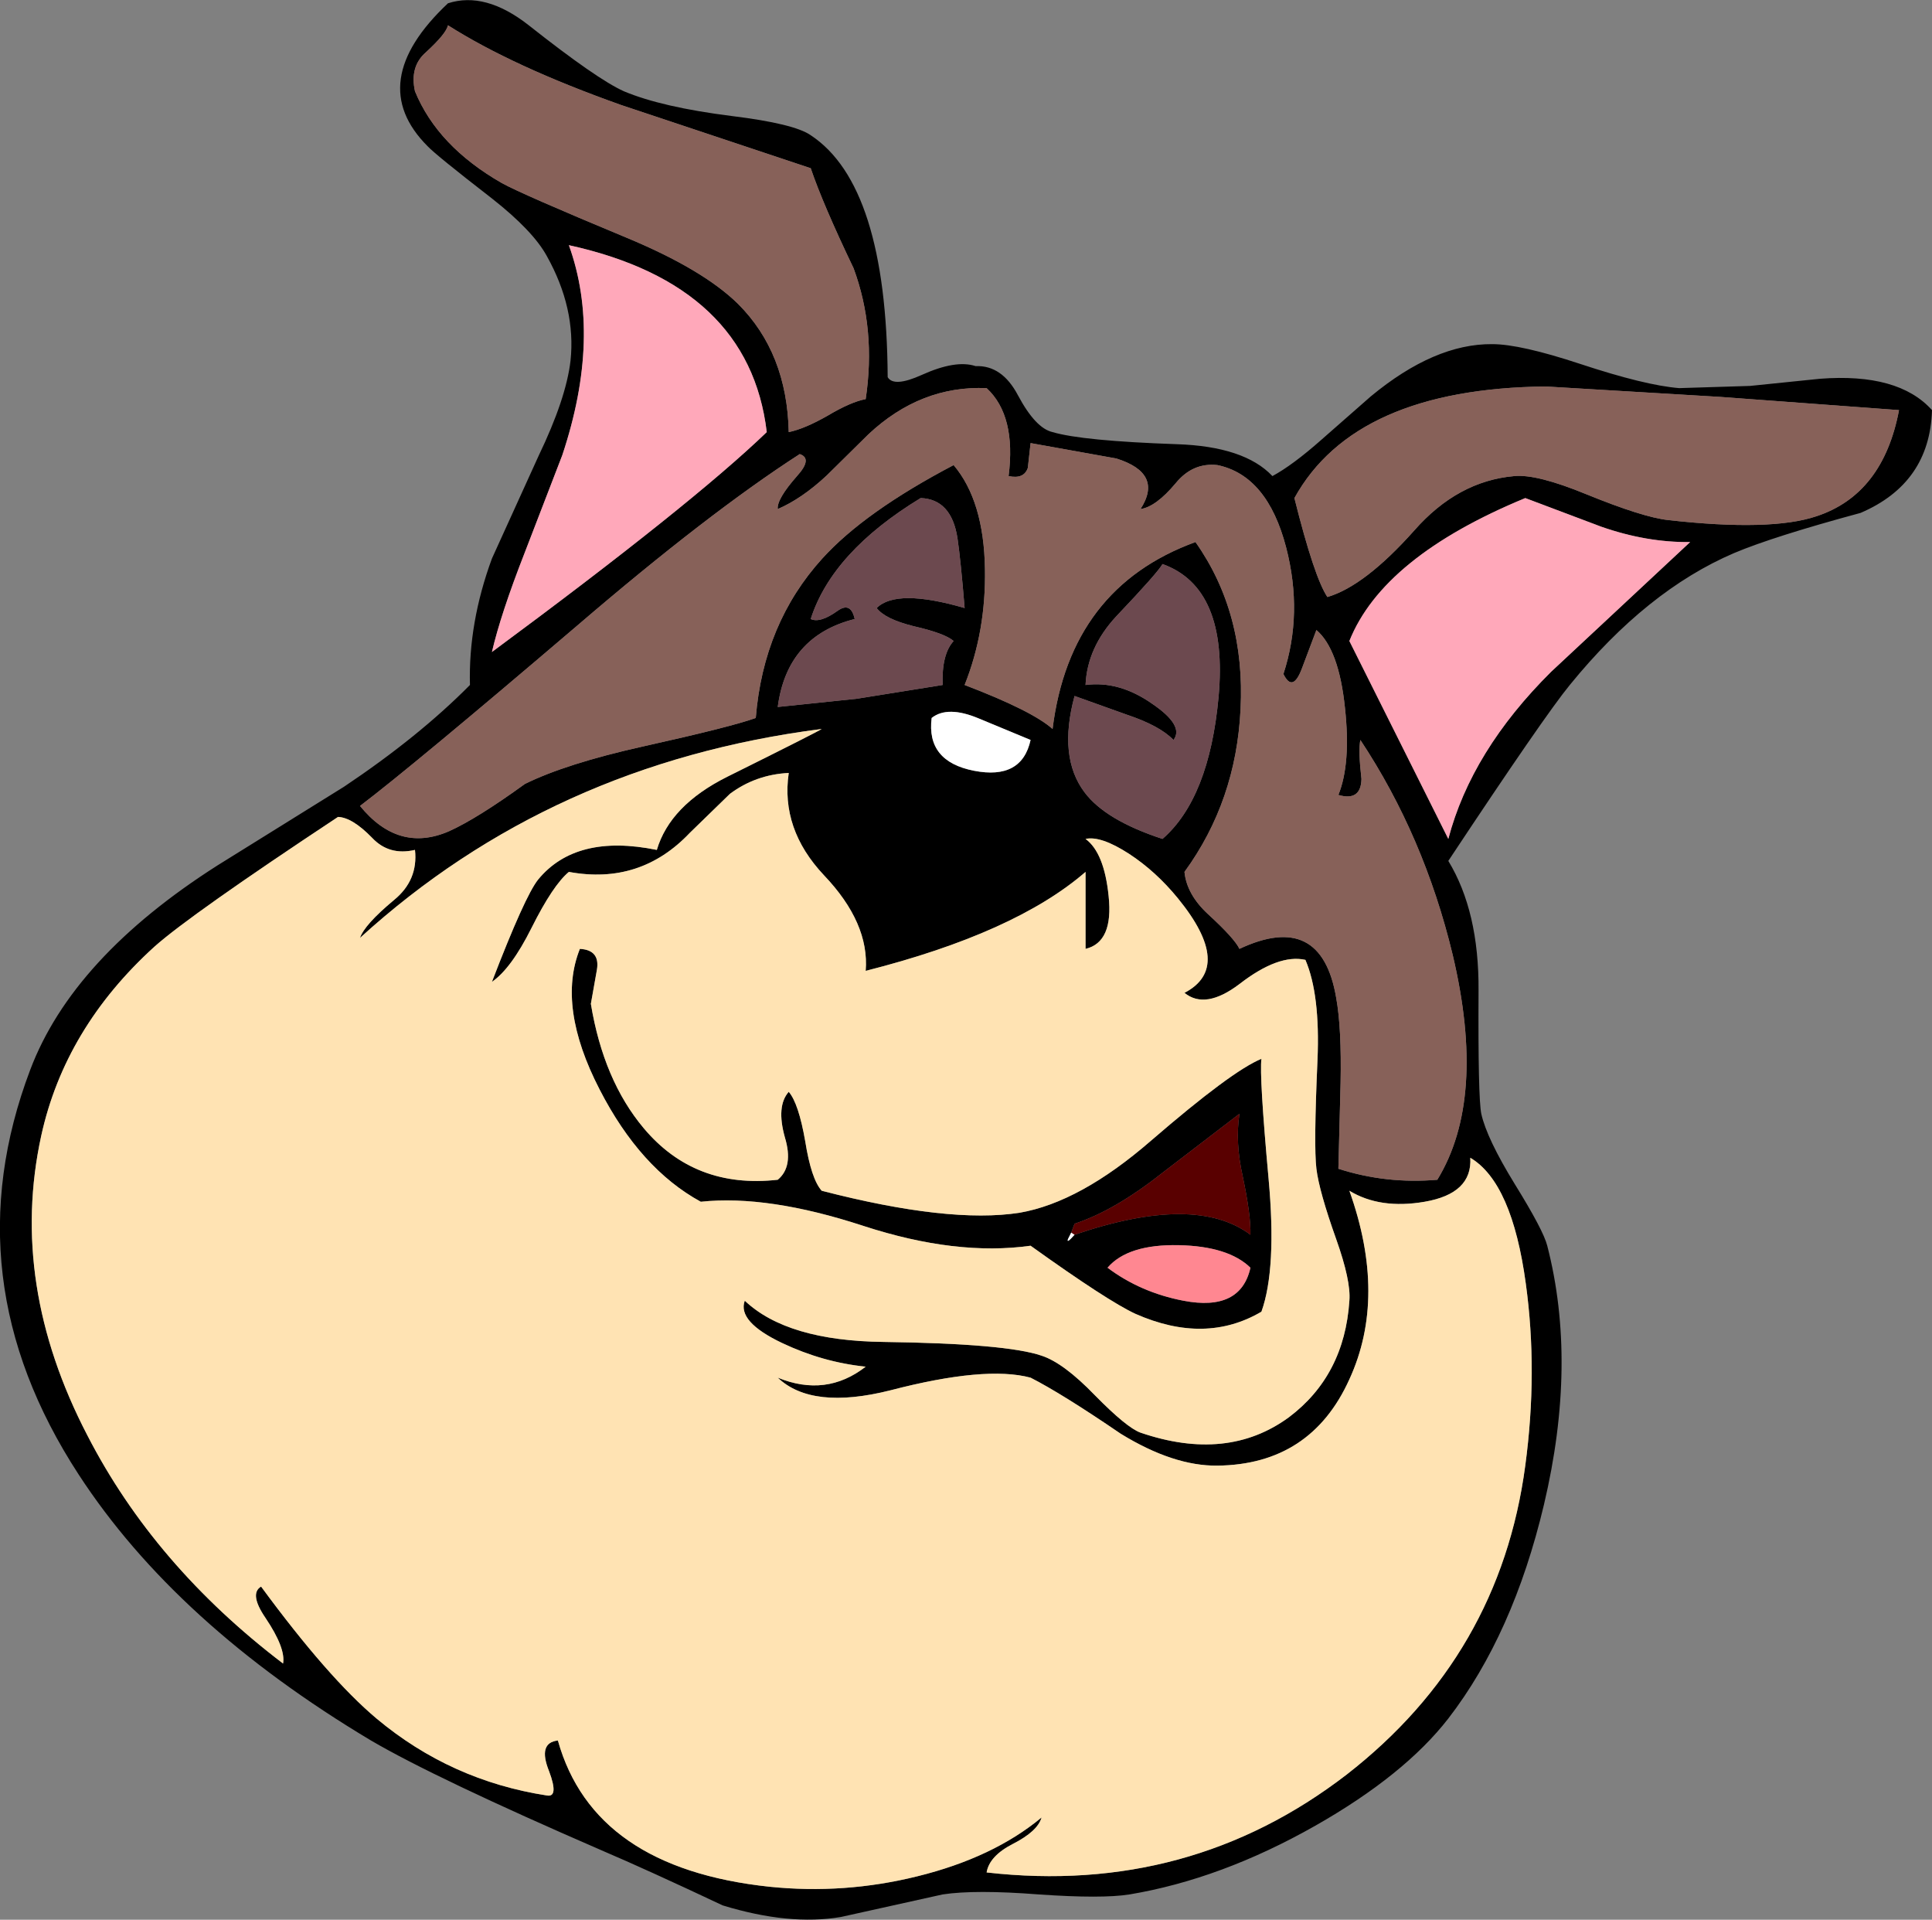 <?xml version="1.0" encoding="UTF-8" standalone="no"?>
<svg xmlns:xlink="http://www.w3.org/1999/xlink" height="174.6px" width="175.75px" xmlns="http://www.w3.org/2000/svg">
  <rect width="100%" height="100%" fill="#808080" stroke="none"/>
  <g transform="matrix(1.0, 0.0, 0.0, 1.0, 114.5, 131.25)">
    <path d="M58.25 -93.95 L42.0 -95.15 26.1 -96.1 Q8.75 -95.9 3.25 -85.95 5.05 -78.75 6.25 -76.95 9.65 -77.95 14.15 -83.0 18.1 -87.5 23.25 -87.95 25.3 -88.15 29.8 -86.3 34.95 -84.2 37.25 -83.95 46.6 -82.9 50.75 -84.3 56.8 -86.3 58.25 -93.95 M54.75 -84.6 Q46.8 -82.45 43.25 -80.95 35.3 -77.55 28.3 -68.95 26.0 -66.15 17.25 -52.95 20.05 -48.35 20.0 -41.15 19.95 -31.4 20.25 -29.95 20.75 -27.7 23.3 -23.55 25.9 -19.35 26.25 -17.95 29.0 -7.3 25.95 5.6 23.15 17.4 17.25 25.05 13.25 30.2 5.15 34.8 -3.4 39.65 -11.75 41.05 -14.25 41.45 -20.0 41.05 -25.8 40.6 -28.75 41.05 L-38.0 43.1 Q-42.7 43.9 -48.75 42.05 -55.65 38.8 -59.75 37.05 -74.85 30.5 -80.75 27.05 -98.5 16.45 -107.35 2.85 -118.95 -14.95 -111.75 -33.95 -107.9 -44.15 -94.7 -52.55 L-83.2 -59.7 Q-76.4 -64.25 -71.75 -68.95 -71.9 -74.6 -69.75 -80.45 L-65.5 -89.8 Q-63.0 -95.0 -62.6 -98.45 -62.1 -103.2 -64.75 -107.95 -66.0 -110.25 -69.75 -113.2 -74.85 -117.15 -75.6 -117.95 -81.4 -123.75 -73.75 -130.95 -70.35 -132.05 -66.4 -128.95 -60.2 -124.05 -57.75 -122.95 -54.3 -121.5 -47.95 -120.7 -42.25 -120.0 -40.75 -118.95 -33.85 -114.4 -33.75 -96.95 -33.2 -96.0 -30.65 -97.15 -27.55 -98.55 -25.75 -97.95 -23.35 -98.05 -21.9 -95.3 -20.3 -92.3 -18.75 -91.95 -16.05 -91.15 -7.45 -90.85 -1.3 -90.65 1.25 -87.95 3.1 -88.95 5.7 -91.25 L10.2 -95.2 Q16.0 -100.0 21.25 -99.95 23.8 -99.95 29.25 -98.15 35.15 -96.2 38.25 -95.95 L44.7 -96.15 51.05 -96.8 Q58.2 -97.35 61.25 -93.95 61.05 -87.3 54.75 -84.6 M31.15 -83.35 L24.25 -85.95 Q11.3 -80.6 8.25 -72.95 L17.25 -54.95 Q19.35 -62.95 26.6 -70.15 L39.25 -81.95 Q35.3 -81.9 31.15 -83.35 M3.95 -70.5 Q3.1 -68.2 2.25 -69.95 4.05 -75.45 2.5 -81.45 0.8 -88.0 -3.75 -88.95 -6.0 -89.2 -7.55 -87.3 -9.35 -85.15 -10.75 -84.95 -8.65 -88.2 -12.95 -89.55 L-20.75 -90.95 -21.0 -88.7 Q-21.35 -87.65 -22.75 -87.95 -22.05 -93.45 -24.75 -95.95 -30.75 -96.2 -35.5 -91.75 L-39.3 -88.0 Q-41.55 -85.9 -43.75 -84.95 -43.85 -85.85 -42.0 -87.95 -40.55 -89.55 -41.75 -89.95 -50.05 -84.6 -62.05 -74.3 -77.0 -61.55 -81.75 -57.95 -78.25 -53.65 -73.65 -55.65 -71.1 -56.8 -66.75 -59.95 -63.0 -61.8 -56.05 -63.35 -47.95 -65.15 -45.75 -65.95 -45.05 -74.55 -39.7 -80.45 -35.85 -84.7 -27.75 -88.95 -25.0 -85.7 -24.9 -79.5 -24.8 -73.85 -26.75 -68.95 -20.6 -66.6 -18.75 -64.95 -17.15 -77.8 -5.75 -81.95 -1.2 -75.5 -1.65 -66.75 -2.05 -58.4 -6.75 -51.95 -6.55 -49.9 -4.6 -48.1 -2.2 -45.9 -1.75 -44.95 5.7 -48.45 7.05 -40.5 7.55 -37.75 7.45 -32.75 L7.25 -24.95 Q11.6 -23.55 16.25 -23.95 20.75 -31.3 17.65 -44.4 15.05 -55.2 9.25 -63.95 9.05 -63.0 9.35 -60.4 9.3 -58.35 7.25 -58.95 8.4 -61.8 7.85 -66.85 7.3 -72.2 5.25 -73.95 L3.95 -70.5 M4.25 -43.95 Q1.8 -44.5 -1.75 -41.75 -4.85 -39.4 -6.75 -40.95 -2.25 -43.3 -7.35 -49.55 -9.35 -52.0 -11.8 -53.6 -14.35 -55.25 -15.75 -54.95 -14.05 -53.7 -13.65 -49.75 -13.2 -45.55 -15.75 -44.95 L-15.75 -51.95 Q-22.15 -46.4 -35.75 -42.95 -35.4 -47.3 -39.55 -51.65 -43.5 -55.85 -42.75 -60.95 -45.75 -60.8 -48.1 -59.05 L-51.75 -55.5 Q-56.25 -50.75 -62.75 -51.95 -64.2 -50.75 -66.15 -46.85 -68.0 -43.15 -69.75 -41.95 -66.75 -49.75 -65.55 -51.25 -62.1 -55.45 -54.75 -53.95 -53.55 -58.0 -48.35 -60.6 -40.0 -64.75 -39.75 -64.95 -64.35 -61.8 -81.75 -45.95 -81.35 -47.15 -78.65 -49.4 -76.45 -51.2 -76.75 -53.95 -79.1 -53.4 -80.65 -55.05 -82.45 -56.9 -83.75 -56.95 -97.2 -48.05 -100.45 -45.15 -108.6 -37.75 -110.75 -27.95 -113.7 -14.45 -106.55 -0.7 -100.45 11.15 -88.75 20.05 -88.5 18.65 -90.35 15.9 -91.85 13.7 -90.75 13.05 -84.65 21.35 -80.25 25.05 -73.5 30.7 -64.75 32.05 -63.65 32.25 -64.55 29.85 -65.6 27.25 -63.75 27.05 -60.5 38.65 -44.5 40.35 -37.7 41.05 -31.05 39.4 -24.15 37.7 -19.75 34.05 -20.1 35.3 -22.35 36.45 -24.5 37.55 -24.75 39.05 -6.3 41.15 8.0 30.15 21.95 19.3 24.25 2.05 25.4 -6.5 24.3 -14.5 23.05 -23.7 19.25 -25.95 19.45 -22.7 15.1 -21.95 11.05 -21.25 8.25 -22.95 11.7 -13.3 8.25 -5.8 4.75 1.95 -3.75 2.05 -7.75 2.1 -12.55 -0.85 -17.9 -4.5 -20.75 -5.95 -24.85 -7.05 -33.5 -4.8 -40.65 -3.0 -43.75 -5.95 -39.35 -4.15 -35.75 -6.95 -39.65 -7.35 -43.35 -9.1 -47.45 -11.05 -46.75 -12.95 -42.9 -9.3 -34.1 -9.2 -22.95 -9.05 -19.75 -7.95 -17.75 -7.3 -14.9 -4.35 -12.0 -1.4 -10.75 -0.95 -2.85 1.75 2.75 -2.35 7.8 -6.15 8.25 -12.95 8.4 -14.75 7.05 -18.55 5.5 -22.9 5.25 -24.95 5.0 -27.0 5.35 -34.85 5.6 -40.8 4.25 -43.95 M0.25 -11.95 Q-4.85 -8.95 -11.2 -11.75 -13.7 -12.9 -20.75 -17.95 -27.5 -17.0 -35.95 -19.75 -44.65 -22.6 -50.75 -21.95 -56.25 -24.95 -59.95 -32.15 -63.85 -39.7 -61.75 -44.95 -59.9 -44.85 -60.2 -43.05 L-60.75 -39.95 Q-59.6 -33.0 -55.95 -28.65 -51.3 -23.1 -43.75 -23.95 -42.3 -25.15 -43.1 -27.8 -43.9 -30.65 -42.75 -31.95 -41.85 -30.9 -41.25 -27.45 -40.7 -24.0 -39.75 -22.95 -28.15 -19.95 -21.75 -20.95 -16.25 -21.9 -9.8 -27.5 -2.45 -33.85 0.25 -34.95 0.05 -33.4 0.9 -24.05 1.65 -15.85 0.25 -11.95 M-75.75 -126.5 Q-77.25 -125.2 -76.75 -122.95 -74.7 -117.95 -68.85 -114.6 -67.05 -113.6 -57.55 -109.65 -50.55 -106.75 -47.35 -103.6 -42.9 -99.15 -42.75 -91.95 -41.3 -92.25 -39.2 -93.45 -37.1 -94.7 -35.75 -94.95 -34.8 -101.3 -36.85 -106.85 -39.65 -112.7 -40.75 -115.95 L-58.0 -121.7 Q-67.85 -125.2 -73.75 -128.95 -73.9 -128.2 -75.75 -126.5 M-12.95 -75.2 Q-15.6 -72.35 -15.75 -68.95 -12.7 -69.35 -9.7 -67.25 -6.75 -65.25 -7.75 -63.95 -9.0 -65.25 -12.0 -66.25 L-16.75 -67.95 Q-18.25 -62.4 -15.85 -59.2 -13.95 -56.65 -8.75 -54.95 -4.5 -58.65 -3.65 -67.85 -2.75 -77.8 -8.75 -79.95 -9.15 -79.2 -12.95 -75.2 M-36.75 -74.95 Q-42.9 -73.4 -43.75 -66.95 L-36.55 -67.7 -28.75 -68.95 Q-28.85 -71.75 -27.75 -72.95 -28.55 -73.65 -31.4 -74.3 -34.0 -74.95 -34.75 -75.95 -32.95 -77.75 -26.75 -75.95 -27.1 -80.25 -27.4 -82.3 -27.95 -85.85 -30.75 -85.95 -38.8 -81.05 -40.75 -74.95 -39.9 -74.55 -38.3 -75.7 -37.1 -76.55 -36.75 -74.95 M-25.45 -65.9 Q-28.3 -67.1 -29.75 -65.95 -30.25 -62.0 -25.9 -61.15 -21.55 -60.3 -20.75 -63.95 L-25.45 -65.9 M-66.8 -80.9 Q-68.95 -75.4 -69.75 -71.95 -51.55 -85.4 -44.75 -91.95 -46.35 -105.35 -62.75 -108.95 -59.75 -100.65 -63.35 -89.85 L-66.8 -80.9 M-7.25 -18.0 Q-11.9 -18.1 -13.75 -15.95 -10.75 -13.7 -6.85 -12.95 -1.65 -11.95 -0.75 -15.95 -2.75 -17.9 -7.25 -18.0 M-16.75 -18.95 Q-5.75 -22.7 -0.75 -18.95 -0.7 -20.7 -1.45 -24.25 -2.15 -27.35 -1.75 -29.95 L-8.8 -24.55 Q-13.1 -21.15 -16.75 -19.95 L-17.05 -19.15 -17.35 -18.55 Q-17.5 -18.1 -16.75 -18.95" fill="#000000" fill-rule="evenodd" stroke="none"/>
    <path d="M-25.45 -65.9 L-20.75 -63.95 Q-21.55 -60.3 -25.9 -61.15 -30.25 -62.0 -29.75 -65.95 -28.3 -67.1 -25.45 -65.9 M-17.05 -19.15 L-16.75 -18.95 Q-17.5 -18.1 -17.35 -18.55 L-17.05 -19.15" fill="#ffffff" fill-rule="evenodd" stroke="none"/>
    <path d="M58.25 -93.95 Q56.8 -86.3 50.75 -84.3 46.6 -82.9 37.25 -83.95 34.95 -84.2 29.8 -86.3 25.3 -88.15 23.25 -87.95 18.1 -87.5 14.15 -83.0 9.65 -77.95 6.25 -76.95 5.05 -78.75 3.25 -85.95 8.75 -95.9 26.1 -96.1 L42.0 -95.15 58.25 -93.95 M3.95 -70.5 L5.25 -73.95 Q7.3 -72.2 7.85 -66.85 8.4 -61.8 7.25 -58.95 9.3 -58.35 9.35 -60.4 9.05 -63.0 9.25 -63.95 15.05 -55.2 17.65 -44.4 20.75 -31.3 16.25 -23.95 11.6 -23.55 7.25 -24.95 L7.45 -32.75 Q7.55 -37.75 7.05 -40.5 5.7 -48.45 -1.75 -44.95 -2.2 -45.9 -4.6 -48.1 -6.55 -49.9 -6.75 -51.95 -2.05 -58.4 -1.65 -66.75 -1.2 -75.5 -5.75 -81.95 -17.15 -77.8 -18.75 -64.95 -20.6 -66.6 -26.75 -68.95 -24.8 -73.85 -24.9 -79.5 -25.0 -85.7 -27.75 -88.95 -35.85 -84.7 -39.7 -80.45 -45.05 -74.55 -45.75 -65.95 -47.95 -65.15 -56.05 -63.35 -63.0 -61.8 -66.75 -59.95 -71.1 -56.8 -73.65 -55.65 -78.25 -53.65 -81.75 -57.95 -77.0 -61.55 -62.05 -74.3 -50.05 -84.6 -41.75 -89.95 -40.55 -89.55 -42.0 -87.95 -43.85 -85.85 -43.75 -84.95 -41.55 -85.9 -39.3 -88.0 L-35.5 -91.75 Q-30.75 -96.2 -24.75 -95.95 -22.05 -93.45 -22.75 -87.95 -21.35 -87.65 -21.0 -88.7 L-20.75 -90.95 -12.95 -89.55 Q-8.65 -88.2 -10.75 -84.95 -9.35 -85.15 -7.55 -87.3 -6.0 -89.2 -3.75 -88.95 0.8 -88.0 2.5 -81.45 4.05 -75.45 2.25 -69.95 3.1 -68.2 3.95 -70.5 M-75.75 -126.5 Q-73.9 -128.2 -73.75 -128.95 -67.85 -125.2 -58.0 -121.7 L-40.75 -115.95 Q-39.65 -112.7 -36.85 -106.85 -34.8 -101.3 -35.75 -94.95 -37.1 -94.7 -39.2 -93.45 -41.3 -92.25 -42.75 -91.95 -42.9 -99.15 -47.35 -103.6 -50.55 -106.75 -57.55 -109.65 -67.05 -113.6 -68.85 -114.6 -74.7 -117.95 -76.75 -122.95 -77.25 -125.2 -75.75 -126.5" fill="#876159" fill-rule="evenodd" stroke="none"/>
    <path d="M-36.75 -74.95 Q-37.1 -76.55 -38.3 -75.7 -39.9 -74.55 -40.75 -74.95 -38.8 -81.05 -30.75 -85.95 -27.95 -85.85 -27.4 -82.3 -27.1 -80.25 -26.75 -75.95 -32.95 -77.75 -34.75 -75.95 -34.0 -74.95 -31.4 -74.3 -28.55 -73.65 -27.75 -72.95 -28.85 -71.75 -28.75 -68.95 L-36.55 -67.7 -43.75 -66.95 Q-42.9 -73.4 -36.75 -74.95 M-12.95 -75.2 Q-9.15 -79.2 -8.75 -79.95 -2.75 -77.8 -3.65 -67.85 -4.5 -58.65 -8.75 -54.95 -13.95 -56.65 -15.85 -59.2 -18.25 -62.4 -16.75 -67.95 L-12.0 -66.25 Q-9.0 -65.25 -7.75 -63.95 -6.75 -65.25 -9.7 -67.25 -12.7 -69.35 -15.75 -68.95 -15.6 -72.35 -12.95 -75.2" fill="#6c494f" fill-rule="evenodd" stroke="none"/>
    <path d="M31.15 -83.35 Q35.3 -81.9 39.25 -81.95 L26.6 -70.15 Q19.35 -62.95 17.25 -54.95 L8.25 -72.95 Q11.3 -80.6 24.25 -85.95 L31.15 -83.35 M-66.8 -80.9 L-63.35 -89.85 Q-59.75 -100.65 -62.75 -108.95 -46.35 -105.35 -44.75 -91.95 -51.55 -85.4 -69.75 -71.95 -68.95 -75.4 -66.8 -80.9" fill="#ffa8ba" fill-rule="evenodd" stroke="none"/>
    <path d="M0.25 -11.95 Q1.65 -15.85 0.9 -24.05 0.05 -33.4 0.25 -34.95 -2.45 -33.85 -9.8 -27.5 -16.25 -21.9 -21.75 -20.95 -28.15 -19.95 -39.75 -22.95 -40.7 -24.0 -41.25 -27.45 -41.85 -30.9 -42.75 -31.95 -43.9 -30.65 -43.1 -27.8 -42.3 -25.15 -43.75 -23.95 -51.3 -23.1 -55.95 -28.65 -59.6 -33.0 -60.75 -39.95 L-60.2 -43.05 Q-59.9 -44.85 -61.75 -44.95 -63.85 -39.7 -59.95 -32.15 -56.25 -24.95 -50.75 -21.95 -44.65 -22.6 -35.95 -19.75 -27.5 -17.0 -20.75 -17.95 -13.7 -12.9 -11.2 -11.75 -4.85 -8.95 0.25 -11.95 M4.25 -43.95 Q5.6 -40.8 5.35 -34.85 5.0 -27.0 5.25 -24.95 5.5 -22.9 7.05 -18.55 8.4 -14.75 8.25 -12.95 7.8 -6.15 2.75 -2.35 -2.85 1.75 -10.75 -0.95 -12.0 -1.4 -14.9 -4.35 -17.75 -7.3 -19.75 -7.95 -22.95 -9.05 -34.1 -9.2 -42.9 -9.3 -46.75 -12.95 -47.45 -11.05 -43.35 -9.1 -39.65 -7.35 -35.75 -6.95 -39.35 -4.15 -43.75 -5.95 -40.65 -3.0 -33.5 -4.8 -24.85 -7.05 -20.75 -5.95 -17.9 -4.5 -12.55 -0.85 -7.75 2.1 -3.75 2.05 4.75 1.95 8.25 -5.8 11.7 -13.3 8.25 -22.95 11.05 -21.25 15.1 -21.95 19.45 -22.7 19.25 -25.95 23.05 -23.7 24.3 -14.5 25.4 -6.5 24.25 2.05 21.95 19.3 8.0 30.15 -6.3 41.15 -24.75 39.05 -24.5 37.55 -22.35 36.45 -20.1 35.3 -19.75 34.05 -24.15 37.7 -31.05 39.4 -37.7 41.05 -44.5 40.35 -60.5 38.65 -63.75 27.05 -65.6 27.25 -64.55 29.85 -63.65 32.25 -64.75 32.05 -73.5 30.7 -80.25 25.05 -84.65 21.35 -90.75 13.05 -91.85 13.7 -90.35 15.9 -88.5 18.65 -88.75 20.05 -100.45 11.15 -106.55 -0.7 -113.7 -14.45 -110.75 -27.95 -108.6 -37.75 -100.45 -45.15 -97.2 -48.05 -83.75 -56.95 -82.45 -56.9 -80.65 -55.05 -79.1 -53.4 -76.75 -53.95 -76.45 -51.2 -78.65 -49.4 -81.35 -47.15 -81.75 -45.95 -64.35 -61.8 -39.75 -64.95 -40.0 -64.75 -48.35 -60.6 -53.55 -58.0 -54.75 -53.95 -62.1 -55.45 -65.55 -51.25 -66.75 -49.75 -69.75 -41.95 -68.0 -43.15 -66.15 -46.85 -64.2 -50.75 -62.75 -51.95 -56.25 -50.75 -51.75 -55.5 L-48.1 -59.05 Q-45.75 -60.8 -42.75 -60.95 -43.5 -55.85 -39.55 -51.65 -35.4 -47.3 -35.75 -42.95 -22.15 -46.4 -15.75 -51.95 L-15.75 -44.95 Q-13.2 -45.55 -13.65 -49.75 -14.05 -53.7 -15.75 -54.95 -14.35 -55.25 -11.8 -53.6 -9.35 -52.0 -7.35 -49.55 -2.25 -43.3 -6.75 -40.95 -4.85 -39.4 -1.75 -41.75 1.8 -44.5 4.25 -43.95" fill="#ffe3b3" fill-rule="evenodd" stroke="none"/>
    <path d="M-7.25 -18.0 Q-2.75 -17.9 -0.75 -15.95 -1.65 -11.95 -6.85 -12.95 -10.75 -13.7 -13.75 -15.95 -11.9 -18.1 -7.25 -18.0" fill="#ff8791" fill-rule="evenodd" stroke="none"/>
    <path d="M-17.05 -19.15 L-16.75 -19.95 Q-13.1 -21.15 -8.8 -24.55 L-1.75 -29.95 Q-2.15 -27.35 -1.45 -24.25 -0.7 -20.7 -0.75 -18.95 -5.75 -22.7 -16.75 -18.95 L-17.05 -19.15" fill="#590000" fill-rule="evenodd" stroke="none"/>
  </g>
</svg>

